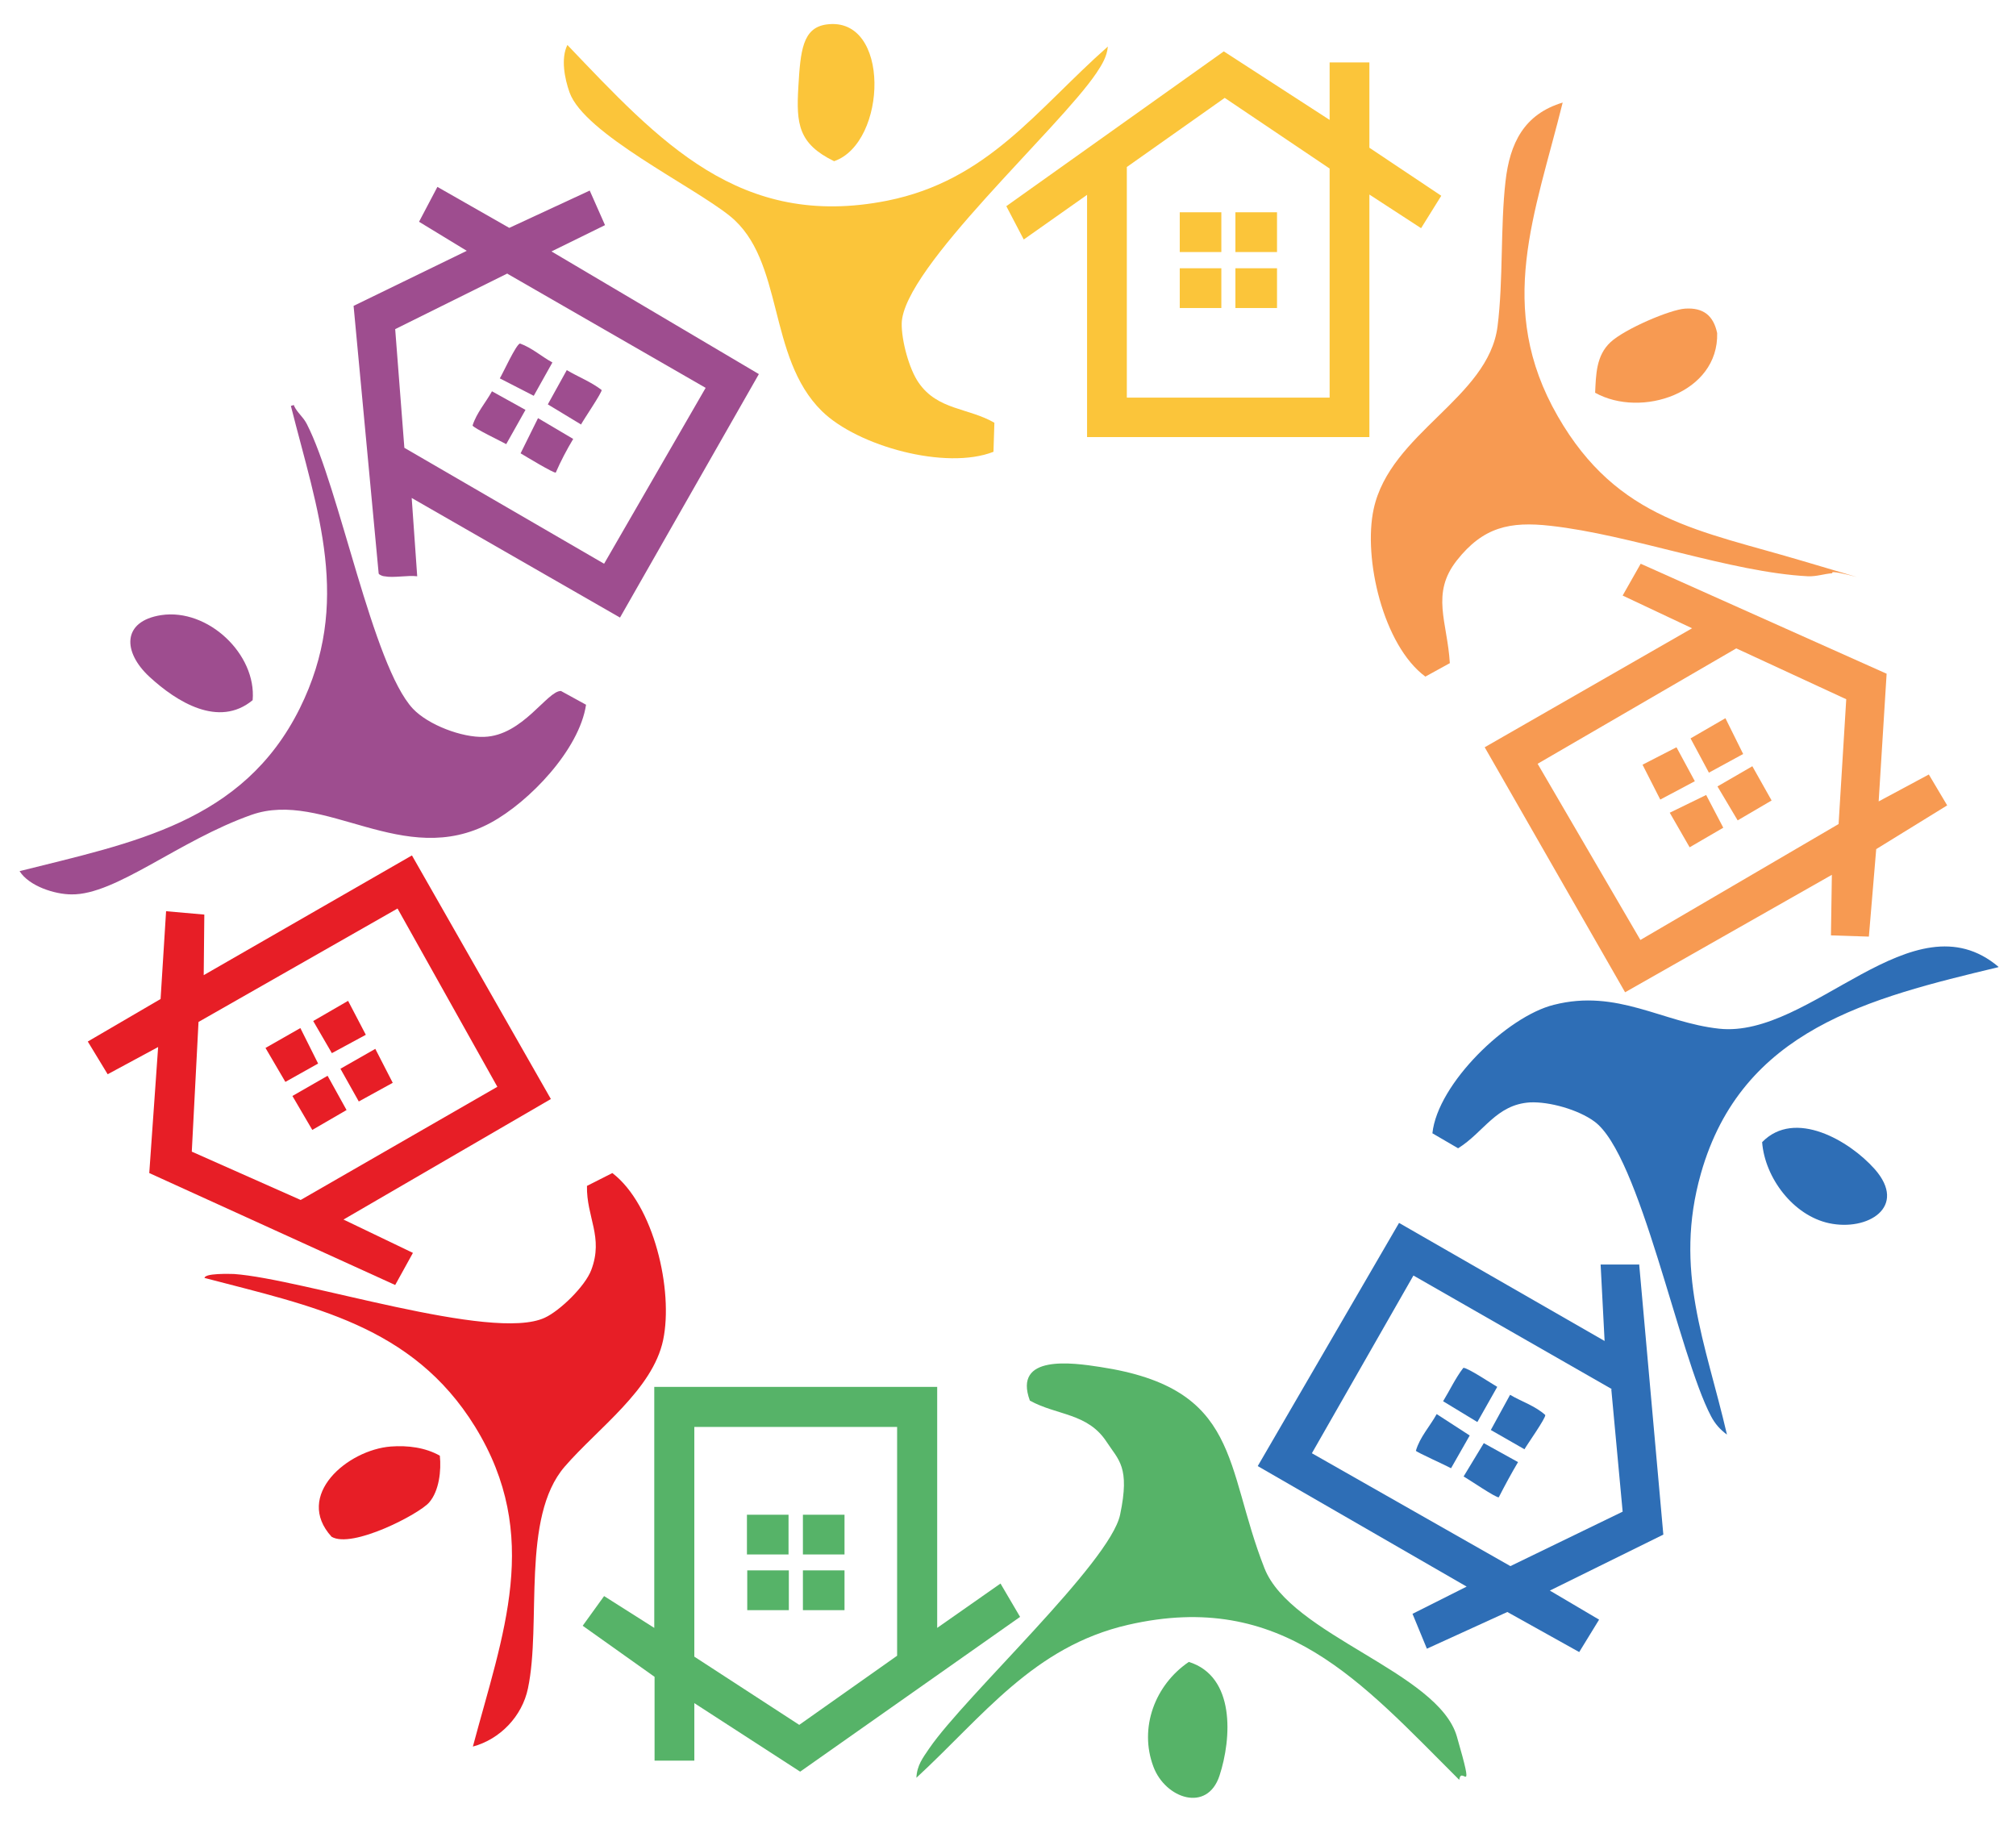 <svg xmlns="http://www.w3.org/2000/svg" id="Layer_1" viewBox="0 0 659.1 599.2"><defs><style>      .st0 {        fill: #2e6eb6;      }      .st1 {        fill: #f79a52;      }      .st2 {        fill: #fbc53a;      }      .st3 {        fill: #56b368;      }      .st4 {        fill: #e71e26;      }      .st5 {        fill: #9e4d8f;      }    </style></defs><path class="st3" d="M306.4,453.4v78.8l20.7-14.5,6.4,10.9-71.9,50.6-34.6-22.4v18.8h-13v-27.4l-23.5-16.7,7-9.7,16.4,10.4v-78.8h92.3ZM293.3,466.5h-66.3v75.1l34.3,22.3,32-22.6v-74.9Z"></path><path class="st2" d="M434.7,39.2v-18.8h13v27.9l23.5,15.7-6.6,10.6-16.9-11v79.3h-92.3V63.7l-20.7,14.6-5.7-10.9,71.1-50.6,34.6,22.4ZM434.7,130V55.1l-34.3-23.1-32,22.6v75.4h66.3Z"></path><path class="st0" d="M535.9,413.3l7.9,88.4-37.1,18.3,16.1,9.5-6.5,10.6-23.5-13.1-26.3,12-4.7-11.4,17.7-8.9-68.3-39.4,46.2-79.5,67.2,38.6-1.3-25h12.5ZM526.9,454.1l-64.8-37.1-33.2,58.1,64.9,36.9,36.7-17.8-3.7-39.9Z"></path><path class="st5" d="M125.6,188.4c-.4,0-1.7-.5-1.8-.9l-8.2-87.5,37-18-15.6-9.5,6-11.4,23.5,13.4,26.3-12.2,5,11.3-17.5,8.6,67.8,40.1-45.4,79.6-68.1-39.1,1.8,25.6c-3.1-.4-7.8.6-10.7,0ZM165.9,89.4l-36.7,18.2,3,38.8,65.3,37.9,33.2-57.5-64.8-37.3Z"></path><path class="st0" d="M653.3,316.2c-42.1,10.1-83.8,20.3-97.2,67.4-9,31.7,1.5,55.2,8.5,85.4-2.2-1.6-3.9-3.5-5.2-6-10.5-19.8-23.2-85.6-38.2-96.4-5.2-3.8-14.6-6.5-21-6.2-11.1.7-15.1,9.8-23.5,15l-8.4-4.9c1.7-16.2,24.4-38.2,39.7-42,20.8-5.3,35.5,5.8,54,7.8,30.1,3.3,63.4-43.9,91.4-20.2Z"></path><path class="st3" d="M477,581.8c-32-31.9-57.7-62.2-108.2-50.6-30.9,7.1-47.4,29.9-69.2,50,.2-4.1,2.1-6.5,4.2-9.6,11.7-17.1,59.1-60.7,62.4-76.4s-.5-17.8-4.4-23.8c-6.2-9.5-16.2-8.6-25.1-13.5-5.6-15.2,14-12.4,23-11,46.1,7,40.5,32.3,53.7,65.8,8.6,21.9,56.8,33.9,62.9,55s1.5,9.2.8,14.1Z"></path><path class="st1" d="M616.8,220.3l-2.6,41.7,16.4-8.8,6,10.1-23.2,14.3-2.4,28.6-12.4-.4.3-19.8-67.6,38.4-45.9-80.1,67.8-38.9-22.7-10.7,5.9-10.4,80.5,36ZM567.6,212l-64.9,37.7,33.6,57.6,64.8-37.9,2.5-40.8-35.9-16.6Z"></path><path class="st5" d="M96.1,132.6c1.1,2.4,2.9,3.5,4.2,6,10.7,20.8,21.5,79,34.7,93.1,5,5.3,16.1,9.5,23.3,9.2,12.6-.4,20.6-15.1,25.1-15l8.2,4.5c-2.2,14.7-18.6,31.8-31.2,38.6-28.5,15.4-54.4-11-78.2-2.6s-44.3,26.2-58.8,26c-5.5,0-13.9-2.7-17-7.6,36.9-9.3,73-15.8,91.6-53.2,17.2-34.7,5.8-64.4-2.9-98.9l1-.3Z"></path><path class="st4" d="M134.7,279.7l45.4,79.6-67.8,39.4,22.7,10.9-5.8,10.5-80.4-36.6,2.9-41.2-16.5,8.9-6.5-10.7,23.8-13.9,1.8-28.7,12.5,1.1-.2,19.8,68-39.1ZM130,297l-65.1,37.1-2.2,42.4,35.6,15.8,64.3-37-32.7-58.4Z"></path><path class="st1" d="M510.9,33.5c-9,36.4-22.1,67-1.6,102.6,19.6,34.1,46.6,37.3,80.4,47.4s7.4,1.8,9.4,3.9c-2.8.2-5.1,1.1-8,1-25.3-1.3-57.9-13.6-84.2-16.5-13.3-1.5-22,.4-30.6,11.3s-3.1,20.1-2.3,33.6l-8,4.4c-13.8-10.2-20.4-38.7-16.9-54.8,5.4-24.9,37.5-36.2,40.5-59.7,1.9-15,.9-32.4,2.6-47.4,1.4-12.4,6-22,18.8-25.8Z"></path><path class="st2" d="M362.2,15.2c-.3,3.3-1.9,5.9-3.7,8.6-12.2,18.2-63.2,63.7-63.7,81.9-.1,5.5,2.4,15,5.6,19.5,6.2,8.9,16.2,8.1,24.7,13l-.3,9.5c-15.5,6.1-44.4-1.8-56.1-13.3-18-17.7-12.2-49.4-30.1-63.8-12.3-9.9-47.6-26.9-52.4-40.4-1.6-4.5-2.9-11.1-.7-15.5,30.1,31.5,56.3,60.5,104.6,50.9,32.9-6.6,48.7-29.7,72-50.3Z"></path><path class="st1" d="M550.9,100.9c6-.4,9.3,2.3,10.5,8,.5,19.6-24.8,27.9-39.9,19.5.3-5.9.3-12.1,5-16.5s19.6-10.7,24.4-11Z"></path><path class="st3" d="M388.6,543.3c15.3,4.7,14.1,25,10.1,37.2s-17.7,7.5-21.6-2.9c-4.8-12.7.5-26.8,11.6-34.3Z"></path><path class="st5" d="M52.7,201.1c15.3-2.3,31.2,12.8,29.9,27.8-11.1,9.2-24.9.5-33.7-7.6s-9.1-18.2,3.8-20.2Z"></path><path class="st0" d="M612.9,382.2c10.9,12.4-2.3,20.4-14.9,17.7-11.7-2.5-21-14.8-21.9-26.5,10.7-11,28.6-.4,36.7,8.7Z"></path><path class="st2" d="M270.2,8c21.1-2.9,19.9,38.7,2.5,44.7-11.7-5.7-12.4-12.2-11.7-24.2s1.4-19.4,9.2-20.5Z"></path><path class="st4" d="M127.8,472.9c5.5-.4,11.2.3,16,3,.5,4.8-.2,11.5-3.5,15.3s-25.2,15.2-31.9,11.2c-12.3-13.5,5.2-28.4,19.4-29.5Z"></path><path class="st4" d="M66.9,418c-.6-1.9,8.8-1.5,9.6-1.5,22.5,1.6,84.4,22.3,101.6,14.3,5-2.3,13.2-10.3,15.2-15.6,4.1-10.8-1.6-17.2-1.4-27.5l8.3-4.2c13.6,10.4,20,38.4,16.6,54.6s-21.4,28.9-32.2,41.4c-14.3,16.6-7.5,51.2-12,72.5-1.9,9.1-9.1,16.6-18,19,9.8-36.8,22.7-68.9.7-104.6-20.5-33.2-53.4-39.4-88.4-48.6Z"></path><path class="st3" d="M257.8,495.2v13s-13.6,0-13.6,0c0-4.3,0-8.7,0-13,4.5,0,9.1,0,13.6,0Z"></path><path class="st3" d="M262.5,495.2c4.5,0,9.1,0,13.6,0,0,4.3,0,8.7,0,13h-13.6s0-13,0-13Z"></path><path class="st3" d="M244.3,513.4h13.6s0,13,0,13c-4.5,0-9.1,0-13.6,0,0-4.3,0-8.7,0-13Z"></path><path class="st3" d="M276.1,513.4c0,4.3,0,8.7,0,13-4.5,0-9.1,0-13.6,0v-13s13.6,0,13.6,0Z"></path><rect class="st2" x="385.7" y="69.4" width="13.6" height="13"></rect><rect class="st2" x="403.9" y="69.4" width="13.6" height="13"></rect><rect class="st2" x="385.7" y="87.7" width="13.6" height="13"></rect><rect class="st2" x="403.9" y="87.7" width="13.6" height="13"></rect><path class="st0" d="M489.5,453.4l-6.5,11.5-11.2-6.8c2.2-3.6,4-7.5,6.6-10.9,1.1-.3,9.5,5.3,11.1,6.2Z"></path><path class="st0" d="M496.3,478c-2.2,3.7-4.3,7.6-6.3,11.5-.8.3-10-6-11.5-6.8l6.6-10.9,11.2,6.2Z"></path><path class="st0" d="M474.4,480c-1.4-.8-11.2-5.2-11.5-5.7,1.3-4.5,4.6-8,6.8-12l10.8,7-6.1,10.7Z"></path><path class="st0" d="M498.4,473.8l-11-6.3,6.3-11.5c3.7,2.2,8.2,3.6,11.5,6.6.2,1-5.9,9.6-6.8,11.2Z"></path><path class="st5" d="M187.4,143.5c-2.1,3.5-4.1,7.3-5.7,11-.6.3-10-5.4-11.5-6.3l5.7-11.5,11.5,6.8Z"></path><path class="st5" d="M190,138.8l-10.9-6.6,6.2-11.2c3.7,2.2,7.9,3.8,11.4,6.5.2.7-5.9,9.7-6.7,11.2Z"></path><path class="st5" d="M160.8,127.9l11,6.1-6.3,11.2c-1.4-.8-10.8-5.3-11-6.1,1.3-4.1,4.3-7.5,6.3-11.1Z"></path><path class="st5" d="M180.6,118.5l-6.1,10.9-11.1-5.7c1-1.6,5.3-11.1,6.6-11.4,3.9,1.4,7.1,4.3,10.6,6.2Z"></path><polygon class="st1" points="572.9 250.5 579.2 261.7 568.1 268.2 561.5 257.1 572.9 250.5"></polygon><polygon class="st1" points="564.1 234.8 569.9 246.5 558.7 252.6 552.7 241.4 564.1 234.8"></polygon><polygon class="st1" points="557.8 259.9 563.4 270.6 552.4 277 545.9 265.7 557.8 259.9"></polygon><polygon class="st1" points="542.8 261.4 537 250 548.1 244.3 554.1 255.4 542.8 261.4"></polygon><polygon class="st4" points="107.1 351.7 113.3 362.9 102.1 369.4 95.6 358.3 107.1 351.7"></polygon><polygon class="st4" points="98.2 336.1 104 347.7 93.3 353.7 86.8 342.6 98.2 336.1"></polygon><polygon class="st4" points="122.7 342.9 128.4 354 117.3 360.1 111.3 349.4 122.7 342.9"></polygon><polygon class="st4" points="113.8 327.2 119.6 338.3 108.5 344.3 102.4 333.8 113.8 327.2"></polygon></svg>